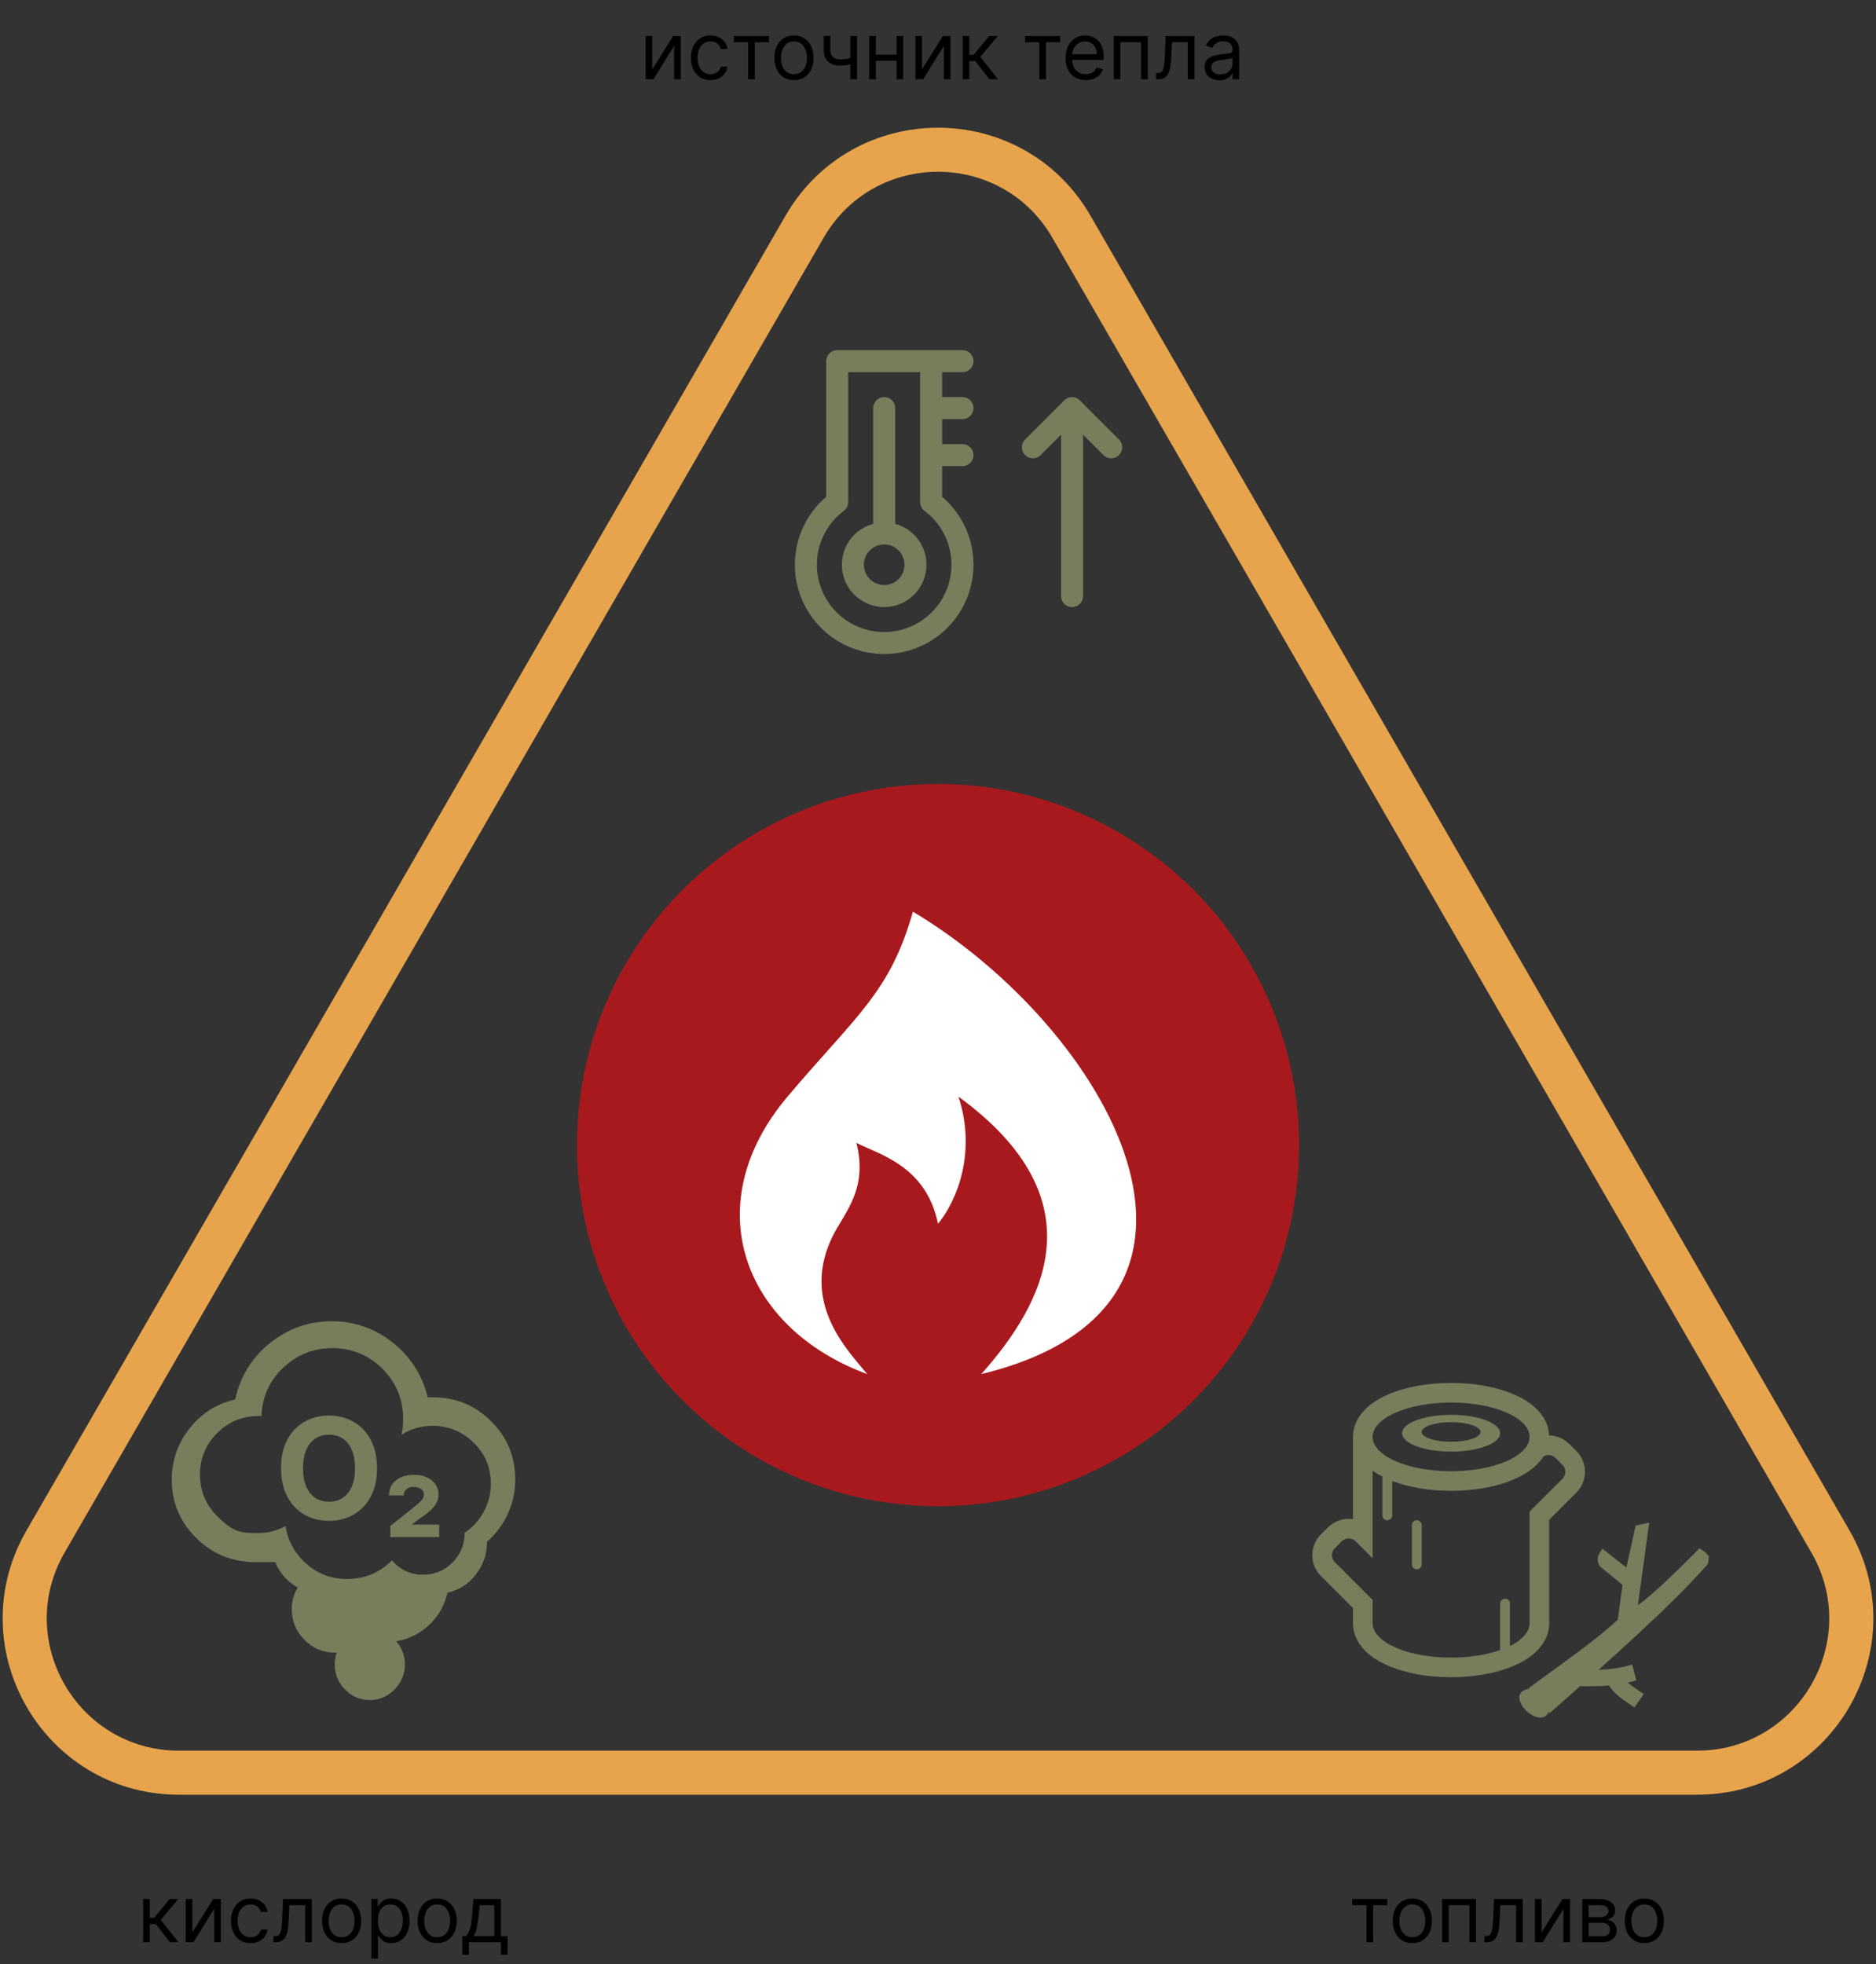 <?xml version="1.0" encoding="UTF-8"?> <svg xmlns="http://www.w3.org/2000/svg" width="426" height="446" viewBox="0 0 426 446" fill="none"><rect x="0" y="0" width="426" height="446" fill="#333333" stroke="none"/><path d="M148.124 15.776L152.854 8.182H154.592V18H153.084V10.406L148.379 18H146.615V8.182H148.124V15.776ZM161.344 18.204C160.423 18.204 159.631 17.987 158.966 17.553C158.301 17.118 157.79 16.519 157.432 15.756C157.074 14.994 156.895 14.122 156.895 13.142C156.895 12.145 157.078 11.265 157.445 10.502C157.816 9.735 158.331 9.136 158.992 8.706C159.656 8.271 160.432 8.054 161.318 8.054C162.009 8.054 162.631 8.182 163.185 8.438C163.739 8.693 164.193 9.051 164.546 9.511C164.9 9.972 165.119 10.508 165.205 11.122H163.696C163.581 10.675 163.325 10.278 162.929 9.933C162.537 9.584 162.009 9.409 161.344 9.409C160.756 9.409 160.24 9.562 159.797 9.869C159.358 10.172 159.015 10.6 158.768 11.154C158.525 11.704 158.404 12.349 158.404 13.091C158.404 13.849 158.523 14.51 158.762 15.072C159.004 15.635 159.345 16.072 159.784 16.383C160.227 16.694 160.747 16.849 161.344 16.849C161.736 16.849 162.092 16.781 162.411 16.645C162.731 16.509 163.002 16.312 163.223 16.057C163.445 15.801 163.602 15.494 163.696 15.136H165.205C165.119 15.716 164.909 16.238 164.572 16.702C164.24 17.163 163.798 17.529 163.249 17.802C162.703 18.07 162.068 18.204 161.344 18.204ZM166.637 9.588V8.182H174.614V9.588H171.392V18H169.884V9.588H166.637ZM180.293 18.204C179.407 18.204 178.629 17.994 177.96 17.572C177.295 17.15 176.775 16.56 176.4 15.801C176.03 15.043 175.844 14.156 175.844 13.142C175.844 12.119 176.03 11.227 176.4 10.464C176.775 9.701 177.295 9.109 177.96 8.687C178.629 8.265 179.407 8.054 180.293 8.054C181.18 8.054 181.955 8.265 182.62 8.687C183.289 9.109 183.809 9.701 184.18 10.464C184.555 11.227 184.742 12.119 184.742 13.142C184.742 14.156 184.555 15.043 184.18 15.801C183.809 16.56 183.289 17.15 182.62 17.572C181.955 17.994 181.18 18.204 180.293 18.204ZM180.293 16.849C180.966 16.849 181.52 16.677 181.955 16.332C182.39 15.986 182.711 15.533 182.92 14.97C183.129 14.408 183.233 13.798 183.233 13.142C183.233 12.486 183.129 11.874 182.92 11.307C182.711 10.741 182.39 10.283 181.955 9.933C181.52 9.584 180.966 9.409 180.293 9.409C179.62 9.409 179.066 9.584 178.631 9.933C178.197 10.283 177.875 10.741 177.666 11.307C177.457 11.874 177.353 12.486 177.353 13.142C177.353 13.798 177.457 14.408 177.666 14.97C177.875 15.533 178.197 15.986 178.631 16.332C179.066 16.677 179.62 16.849 180.293 16.849ZM194.613 8.182V18H193.104V8.182H194.613ZM194.025 12.861V14.267C193.684 14.395 193.345 14.508 193.009 14.606C192.672 14.7 192.318 14.774 191.947 14.829C191.577 14.881 191.17 14.906 190.727 14.906C189.614 14.906 188.722 14.606 188.048 14.005C187.379 13.404 187.045 12.503 187.045 11.301V8.156H188.553V11.301C188.553 11.804 188.649 12.217 188.841 12.541C189.033 12.865 189.293 13.106 189.621 13.264C189.949 13.421 190.317 13.5 190.727 13.5C191.366 13.5 191.943 13.443 192.459 13.327C192.979 13.208 193.501 13.053 194.025 12.861ZM203.952 12.401V13.807H198.531V12.401H203.952ZM198.889 8.182V18H197.381V8.182H198.889ZM205.102 8.182V18H203.594V8.182H205.102ZM209.366 15.776L214.096 8.182H215.835V18H214.326V10.406L209.621 18H207.857V8.182H209.366V15.776ZM218.597 18V8.182H220.106V12.452H221.103L224.632 8.182H226.575L222.612 12.912L226.626 18H224.683L221.461 13.858H220.106V18H218.597ZM232.765 9.588V8.182H240.743V9.588H237.521V18H236.013V9.588H232.765ZM246.55 18.204C245.604 18.204 244.788 17.996 244.102 17.578C243.42 17.156 242.894 16.568 242.523 15.814C242.156 15.055 241.973 14.173 241.973 13.168C241.973 12.162 242.156 11.276 242.523 10.508C242.894 9.737 243.409 9.136 244.07 8.706C244.735 8.271 245.51 8.054 246.396 8.054C246.908 8.054 247.413 8.139 247.911 8.31C248.41 8.48 248.864 8.757 249.273 9.141C249.682 9.52 250.008 10.023 250.251 10.649C250.494 11.276 250.615 12.047 250.615 12.963V13.602H243.047V12.298H249.081C249.081 11.744 248.97 11.25 248.749 10.815C248.531 10.381 248.22 10.038 247.816 9.786C247.415 9.535 246.942 9.409 246.396 9.409C245.796 9.409 245.276 9.558 244.837 9.857C244.402 10.151 244.068 10.534 243.833 11.007C243.599 11.48 243.482 11.987 243.482 12.528V13.398C243.482 14.139 243.61 14.768 243.865 15.283C244.125 15.795 244.485 16.185 244.945 16.453C245.406 16.717 245.941 16.849 246.55 16.849C246.946 16.849 247.304 16.794 247.624 16.683C247.948 16.568 248.227 16.398 248.461 16.172C248.695 15.942 248.877 15.656 249.004 15.315L250.462 15.724C250.308 16.219 250.051 16.653 249.688 17.028C249.326 17.399 248.879 17.689 248.346 17.898C247.813 18.102 247.215 18.204 246.55 18.204ZM252.91 18V8.182H260.632V18H259.123V9.588H254.419V18H252.91ZM262.517 18V16.594H262.875C263.169 16.594 263.414 16.536 263.61 16.421C263.806 16.302 263.964 16.095 264.083 15.801C264.207 15.503 264.301 15.089 264.365 14.561C264.433 14.028 264.482 13.351 264.512 12.528L264.691 8.182H271.236V18H269.727V9.588H266.122L265.969 13.091C265.935 13.896 265.862 14.606 265.752 15.22C265.645 15.829 265.481 16.34 265.259 16.754C265.042 17.167 264.752 17.478 264.39 17.687C264.028 17.896 263.574 18 263.029 18H262.517ZM276.893 18.23C276.271 18.23 275.706 18.113 275.199 17.879C274.692 17.64 274.289 17.297 273.991 16.849C273.693 16.398 273.544 15.852 273.544 15.213C273.544 14.651 273.654 14.195 273.876 13.845C274.097 13.492 274.394 13.214 274.764 13.014C275.135 12.814 275.544 12.665 275.992 12.567C276.443 12.464 276.897 12.383 277.353 12.324C277.95 12.247 278.433 12.19 278.804 12.151C279.179 12.109 279.452 12.038 279.622 11.94C279.797 11.842 279.884 11.672 279.884 11.429V11.378C279.884 10.747 279.712 10.257 279.367 9.908C279.026 9.558 278.508 9.384 277.813 9.384C277.093 9.384 276.529 9.541 276.119 9.857C275.71 10.172 275.423 10.508 275.257 10.867L273.825 10.355C274.08 9.759 274.421 9.294 274.847 8.962C275.278 8.625 275.747 8.391 276.254 8.259C276.765 8.122 277.268 8.054 277.762 8.054C278.078 8.054 278.44 8.092 278.849 8.169C279.262 8.241 279.661 8.393 280.044 8.623C280.432 8.853 280.754 9.2 281.009 9.665C281.265 10.129 281.393 10.751 281.393 11.531V18H279.884V16.671H279.808C279.705 16.884 279.535 17.111 279.296 17.354C279.058 17.597 278.74 17.804 278.344 17.974C277.948 18.145 277.464 18.23 276.893 18.23ZM277.123 16.875C277.72 16.875 278.222 16.758 278.632 16.523C279.045 16.289 279.356 15.986 279.565 15.616C279.778 15.245 279.884 14.855 279.884 14.446V13.065C279.82 13.142 279.68 13.212 279.463 13.276C279.249 13.336 279.002 13.389 278.721 13.436C278.444 13.479 278.173 13.517 277.909 13.551C277.649 13.581 277.438 13.607 277.276 13.628C276.884 13.679 276.518 13.762 276.177 13.877C275.84 13.988 275.568 14.156 275.359 14.382C275.154 14.604 275.052 14.906 275.052 15.29C275.052 15.814 275.246 16.21 275.634 16.479C276.026 16.743 276.522 16.875 277.123 16.875Z" fill="black"></path><path d="M32.5 441V431.182H34.008V435.452H35.005L38.534 431.182H40.477L36.514 435.912L40.528 441H38.585L35.364 436.858H34.008V441H32.5ZM43.676 438.776L48.406 431.182H50.145V441H48.636V433.406L43.932 441H42.168V431.182H43.676V438.776ZM56.897 441.205C55.976 441.205 55.184 440.987 54.519 440.553C53.854 440.118 53.343 439.519 52.985 438.756C52.627 437.994 52.448 437.122 52.448 436.142C52.448 435.145 52.631 434.265 52.998 433.502C53.368 432.735 53.884 432.136 54.544 431.706C55.209 431.271 55.985 431.054 56.871 431.054C57.561 431.054 58.184 431.182 58.738 431.438C59.291 431.693 59.745 432.051 60.099 432.511C60.453 432.972 60.672 433.509 60.758 434.122H59.249C59.134 433.675 58.878 433.278 58.482 432.933C58.09 432.584 57.561 432.409 56.897 432.409C56.309 432.409 55.793 432.562 55.35 432.869C54.911 433.172 54.568 433.6 54.321 434.154C54.078 434.704 53.956 435.349 53.956 436.091C53.956 436.849 54.076 437.51 54.314 438.072C54.557 438.635 54.898 439.072 55.337 439.383C55.78 439.694 56.3 439.849 56.897 439.849C57.289 439.849 57.645 439.781 57.964 439.645C58.284 439.509 58.554 439.312 58.776 439.057C58.998 438.801 59.155 438.494 59.249 438.136H60.758C60.672 438.716 60.461 439.238 60.125 439.702C59.792 440.163 59.351 440.529 58.801 440.802C58.256 441.07 57.621 441.205 56.897 441.205ZM62.093 441V439.594H62.451C62.745 439.594 62.99 439.536 63.186 439.421C63.383 439.302 63.54 439.095 63.659 438.801C63.783 438.503 63.877 438.089 63.941 437.561C64.009 437.028 64.058 436.351 64.088 435.528L64.267 431.182H70.812V441H69.304V432.588H65.698L65.545 436.091C65.511 436.896 65.439 437.606 65.328 438.219C65.221 438.829 65.057 439.34 64.836 439.754C64.618 440.167 64.329 440.478 63.966 440.687C63.604 440.896 63.15 441 62.605 441H62.093ZM77.569 441.205C76.682 441.205 75.904 440.994 75.235 440.572C74.571 440.15 74.051 439.56 73.676 438.801C73.305 438.043 73.12 437.156 73.12 436.142C73.12 435.119 73.305 434.227 73.676 433.464C74.051 432.701 74.571 432.109 75.235 431.687C75.904 431.265 76.682 431.054 77.569 431.054C78.455 431.054 79.231 431.265 79.895 431.687C80.564 432.109 81.084 432.701 81.455 433.464C81.83 434.227 82.017 435.119 82.017 436.142C82.017 437.156 81.83 438.043 81.455 438.801C81.084 439.56 80.564 440.15 79.895 440.572C79.231 440.994 78.455 441.205 77.569 441.205ZM77.569 439.849C78.242 439.849 78.796 439.677 79.231 439.332C79.665 438.987 79.987 438.533 80.196 437.97C80.404 437.408 80.509 436.798 80.509 436.142C80.509 435.486 80.404 434.874 80.196 434.308C79.987 433.741 79.665 433.283 79.231 432.933C78.796 432.584 78.242 432.409 77.569 432.409C76.895 432.409 76.341 432.584 75.907 432.933C75.472 433.283 75.15 433.741 74.941 434.308C74.733 434.874 74.628 435.486 74.628 436.142C74.628 436.798 74.733 437.408 74.941 437.97C75.15 438.533 75.472 438.987 75.907 439.332C76.341 439.677 76.895 439.849 77.569 439.849ZM84.32 444.682V431.182H85.778V432.741H85.957C86.067 432.571 86.221 432.354 86.417 432.089C86.617 431.821 86.903 431.582 87.273 431.374C87.648 431.161 88.155 431.054 88.795 431.054C89.621 431.054 90.35 431.261 90.981 431.674C91.611 432.087 92.103 432.673 92.457 433.432C92.811 434.19 92.988 435.085 92.988 436.116C92.988 437.156 92.811 438.058 92.457 438.82C92.103 439.579 91.614 440.167 90.987 440.585C90.361 440.998 89.638 441.205 88.82 441.205C88.189 441.205 87.684 441.1 87.305 440.891C86.926 440.678 86.634 440.437 86.43 440.169C86.225 439.896 86.067 439.67 85.957 439.491H85.829V444.682H84.32ZM85.803 436.091C85.803 436.832 85.912 437.487 86.129 438.053C86.346 438.616 86.664 439.057 87.082 439.376C87.499 439.692 88.01 439.849 88.616 439.849C89.246 439.849 89.773 439.683 90.194 439.351C90.621 439.014 90.94 438.562 91.153 437.996C91.371 437.425 91.479 436.79 91.479 436.091C91.479 435.401 91.373 434.778 91.16 434.224C90.951 433.666 90.633 433.225 90.207 432.901C89.785 432.573 89.255 432.409 88.616 432.409C88.002 432.409 87.486 432.565 87.069 432.876C86.651 433.183 86.336 433.613 86.123 434.167C85.91 434.717 85.803 435.358 85.803 436.091ZM99.278 441.205C98.391 441.205 97.614 440.994 96.944 440.572C96.28 440.15 95.76 439.56 95.385 438.801C95.014 438.043 94.829 437.156 94.829 436.142C94.829 435.119 95.014 434.227 95.385 433.464C95.76 432.701 96.28 432.109 96.944 431.687C97.614 431.265 98.391 431.054 99.278 431.054C100.164 431.054 100.939 431.265 101.604 431.687C102.273 432.109 102.793 432.701 103.164 433.464C103.539 434.227 103.726 435.119 103.726 436.142C103.726 437.156 103.539 438.043 103.164 438.801C102.793 439.56 102.273 440.15 101.604 440.572C100.939 440.994 100.164 441.205 99.278 441.205ZM99.278 439.849C99.951 439.849 100.505 439.677 100.939 439.332C101.374 438.987 101.696 438.533 101.905 437.97C102.113 437.408 102.218 436.798 102.218 436.142C102.218 435.486 102.113 434.874 101.905 434.308C101.696 433.741 101.374 433.283 100.939 432.933C100.505 432.584 99.951 432.409 99.278 432.409C98.604 432.409 98.05 432.584 97.616 432.933C97.181 433.283 96.859 433.741 96.65 434.308C96.442 434.874 96.337 435.486 96.337 436.142C96.337 436.798 96.442 437.408 96.65 437.97C96.859 438.533 97.181 438.987 97.616 439.332C98.05 439.677 98.604 439.849 99.278 439.849ZM104.981 443.812V439.594H105.799C105.999 439.385 106.172 439.159 106.317 438.916C106.462 438.673 106.587 438.386 106.694 438.053C106.805 437.717 106.898 437.308 106.975 436.826C107.052 436.34 107.12 435.754 107.18 435.068L107.512 431.182H113.751V439.594H115.259V443.812H113.751V441H106.489V443.812H104.981ZM107.512 439.594H112.242V432.588H108.918L108.663 435.068C108.556 436.095 108.424 436.992 108.266 437.759C108.109 438.526 107.857 439.138 107.512 439.594Z" fill="black"></path><path d="M307.055 432.588V431.182H315.032V432.588H311.81V441H310.302V432.588H307.055ZM320.711 441.205C319.825 441.205 319.047 440.994 318.378 440.572C317.713 440.15 317.193 439.56 316.818 438.801C316.448 438.043 316.262 437.156 316.262 436.142C316.262 435.119 316.448 434.227 316.818 433.464C317.193 432.701 317.713 432.109 318.378 431.687C319.047 431.265 319.825 431.054 320.711 431.054C321.597 431.054 322.373 431.265 323.038 431.687C323.707 432.109 324.227 432.701 324.597 433.464C324.972 434.227 325.16 435.119 325.16 436.142C325.16 437.156 324.972 438.043 324.597 438.801C324.227 439.56 323.707 440.15 323.038 440.572C322.373 440.994 321.597 441.205 320.711 441.205ZM320.711 439.849C321.384 439.849 321.938 439.677 322.373 439.332C322.808 438.987 323.129 438.533 323.338 437.97C323.547 437.408 323.651 436.798 323.651 436.142C323.651 435.486 323.547 434.874 323.338 434.308C323.129 433.741 322.808 433.283 322.373 432.933C321.938 432.584 321.384 432.409 320.711 432.409C320.038 432.409 319.484 432.584 319.049 432.933C318.615 433.283 318.293 433.741 318.084 434.308C317.875 434.874 317.771 435.486 317.771 436.142C317.771 436.798 317.875 437.408 318.084 437.97C318.293 438.533 318.615 438.987 319.049 439.332C319.484 439.677 320.038 439.849 320.711 439.849ZM327.463 441V431.182H335.184V441H333.676V432.588H328.971V441H327.463ZM337.07 441V439.594H337.428C337.722 439.594 337.967 439.536 338.163 439.421C338.359 439.302 338.517 439.095 338.636 438.801C338.76 438.503 338.853 438.089 338.917 437.561C338.985 437.028 339.034 436.351 339.064 435.528L339.243 431.182H345.789V441H344.28V432.588H340.675L340.522 436.091C340.488 436.896 340.415 437.606 340.304 438.219C340.198 438.829 340.034 439.34 339.812 439.754C339.595 440.167 339.305 440.478 338.943 440.687C338.581 440.896 338.127 441 337.581 441H337.07ZM350.065 438.776L354.795 431.182H356.534V441H355.025V433.406L350.321 441H348.556V431.182H350.065V438.776ZM359.297 441V431.182H363.311C364.368 431.182 365.207 431.42 365.829 431.898C366.452 432.375 366.763 433.006 366.763 433.79C366.763 434.386 366.586 434.849 366.232 435.177C365.878 435.501 365.425 435.72 364.871 435.835C365.233 435.886 365.584 436.014 365.925 436.219C366.27 436.423 366.556 436.705 366.782 437.062C367.008 437.416 367.121 437.851 367.121 438.366C367.121 438.869 366.993 439.319 366.737 439.715C366.481 440.112 366.115 440.425 365.638 440.655C365.16 440.885 364.589 441 363.925 441H359.297ZM360.729 439.619H363.925C364.444 439.619 364.851 439.496 365.145 439.249C365.439 439.001 365.586 438.665 365.586 438.239C365.586 437.732 365.439 437.333 365.145 437.043C364.851 436.749 364.444 436.602 363.925 436.602H360.729V439.619ZM360.729 435.298H363.311C363.716 435.298 364.063 435.243 364.353 435.132C364.643 435.017 364.864 434.855 365.018 434.646C365.175 434.433 365.254 434.182 365.254 433.892C365.254 433.479 365.081 433.155 364.736 432.92C364.391 432.682 363.916 432.562 363.311 432.562H360.729V435.298ZM373.393 441.205C372.506 441.205 371.729 440.994 371.06 440.572C370.395 440.15 369.875 439.56 369.5 438.801C369.129 438.043 368.944 437.156 368.944 436.142C368.944 435.119 369.129 434.227 369.5 433.464C369.875 432.701 370.395 432.109 371.06 431.687C371.729 431.265 372.506 431.054 373.393 431.054C374.279 431.054 375.055 431.265 375.719 431.687C376.388 432.109 376.908 432.701 377.279 433.464C377.654 434.227 377.842 435.119 377.842 436.142C377.842 437.156 377.654 438.043 377.279 438.801C376.908 439.56 376.388 440.15 375.719 440.572C375.055 440.994 374.279 441.205 373.393 441.205ZM373.393 439.849C374.066 439.849 374.62 439.677 375.055 439.332C375.489 438.987 375.811 438.533 376.02 437.97C376.229 437.408 376.333 436.798 376.333 436.142C376.333 435.486 376.229 434.874 376.02 434.308C375.811 433.741 375.489 433.283 375.055 432.933C374.62 432.584 374.066 432.409 373.393 432.409C372.719 432.409 372.165 432.584 371.731 432.933C371.296 433.283 370.974 433.741 370.766 434.308C370.557 434.874 370.452 435.486 370.452 436.142C370.452 436.798 370.557 437.408 370.766 437.97C370.974 438.533 371.296 438.987 371.731 439.332C372.165 439.677 372.719 439.849 373.393 439.849Z" fill="black"></path><path d="M211.444 82H190.111V114C187.126 116.239 184.921 119.36 183.809 122.921C182.696 126.483 182.732 130.304 183.912 133.844C185.092 137.384 187.356 140.463 190.383 142.644C193.41 144.826 197.047 146 200.778 146C204.509 146 208.146 144.826 211.173 142.644C214.2 140.463 216.463 137.384 217.643 133.844C218.823 130.304 218.859 126.483 217.747 122.921C216.634 119.36 214.429 116.239 211.444 114V82ZM211.444 82H218.556M211.444 92.667H218.556M211.444 103.333H218.556" stroke="#777E5C" stroke-width="5" stroke-linecap="round" stroke-linejoin="round"></path><path d="M200.777 121.112C198.891 121.112 197.082 121.862 195.749 123.195C194.415 124.529 193.666 126.338 193.666 128.224C193.666 130.11 194.415 131.918 195.749 133.252C197.082 134.585 198.891 135.335 200.777 135.335C202.663 135.335 204.472 134.585 205.805 133.252C207.139 131.918 207.888 130.11 207.888 128.224C207.888 126.338 207.139 124.529 205.805 123.195C204.472 121.862 202.663 121.112 200.777 121.112ZM200.777 121.112V92.668M243.444 135.335V92.668M243.444 92.668L252.333 101.557M243.444 92.668L234.555 101.557" stroke="#777E5C" stroke-width="5" stroke-linecap="round" stroke-linejoin="round"></path><path d="M39 335.933C39 331.592 40.374 327.712 43.076 324.294C45.779 320.876 49.214 318.706 53.382 317.782C54.527 312.609 57.137 308.314 61.26 304.988C65.382 301.663 70.053 300 75.366 300C80.496 300 85.122 301.617 89.198 304.85C93.275 308.083 95.885 312.24 97.122 317.274H98.359C103.489 317.274 107.885 319.075 111.55 322.724C115.168 326.327 117 330.76 117 335.887C117 338.658 116.45 341.291 115.305 343.739C114.16 346.187 112.603 348.311 110.588 350.067V350.205C110.588 352.93 109.718 355.378 108.023 357.549C106.328 359.72 104.176 361.059 101.611 361.66C100.969 364.523 99.55 366.971 97.443 368.957C95.336 370.943 92.817 372.19 89.977 372.652C91.305 374.222 91.947 375.977 91.947 377.871C91.947 380.088 91.168 381.982 89.611 383.598C88.053 385.169 86.176 386 83.977 386C81.779 386 79.901 385.215 78.344 383.598C76.786 382.028 76.008 380.088 76.008 377.871C76.008 376.994 76.145 376.116 76.466 375.238H76.008C73.351 375.238 71.061 374.269 69.137 372.329C67.214 370.389 66.252 368.079 66.252 365.401C66.252 363.553 66.71 361.89 67.626 360.459C65.244 359.119 63.55 357.226 62.496 354.685H56.634V354.639C51.733 354.316 47.565 352.376 44.13 348.773C40.695 345.171 39 340.922 39 335.933ZM45.412 334.779C45.412 338.474 46.695 341.614 49.26 344.201C53.107 348.081 54.939 348.081 58.557 348.081C60.801 348.081 62.908 347.573 64.832 346.51C65.382 349.928 66.985 352.792 69.595 355.101C72.206 357.41 75.321 358.519 78.847 358.519C82.832 358.519 86.221 357.087 89.015 354.27C90.893 356.487 93.229 357.549 96.069 357.549C98.679 357.549 100.878 356.625 102.756 354.778C104.588 352.93 105.504 350.667 105.504 348.034C107.336 346.787 108.802 345.217 109.855 343.231C110.908 341.291 111.458 339.166 111.458 336.903C111.458 333.255 110.176 330.114 107.565 327.574C104.954 325.033 101.84 323.74 98.176 323.74C95.611 323.74 93.275 324.433 91.168 325.772C91.443 324.664 91.534 323.417 91.534 322.124C91.534 317.69 89.977 313.902 86.817 310.762C83.656 307.621 79.855 306.097 75.412 306.097C71.107 306.097 67.397 307.621 64.282 310.577C61.168 313.533 59.519 317.228 59.382 321.523H58.603C54.985 321.523 51.916 322.816 49.305 325.403C46.695 327.989 45.412 331.176 45.412 334.779Z" fill="#777E5C"></path><path d="M321.718 345.188C321.423 345.188 321.14 345.305 320.931 345.514C320.722 345.723 320.604 346.006 320.604 346.302V355.212C320.604 355.507 320.722 355.79 320.931 355.999C321.14 356.208 321.423 356.326 321.718 356.326C322.014 356.326 322.297 356.208 322.506 355.999C322.715 355.79 322.832 355.507 322.832 355.212V346.302C322.832 346.006 322.715 345.723 322.506 345.514C322.297 345.305 322.014 345.188 321.718 345.188ZM329.515 329.595C335.665 329.595 340.652 327.724 340.652 325.419C340.652 323.113 335.662 321.242 329.515 321.242C323.367 321.242 318.377 323.113 318.377 325.419C318.377 327.724 323.364 329.595 329.515 329.595ZM329.515 327.368C325.824 327.368 322.832 326.37 322.832 325.14C322.832 323.911 325.824 322.913 329.515 322.913C333.206 322.913 336.197 323.911 336.197 325.14C336.197 326.37 333.206 327.368 329.515 327.368Z" fill="#777E5C"></path><path d="M356.376 327.882C355.155 326.661 353.508 325.96 351.781 325.926C351.685 323.525 350.524 321.558 349.135 320.121C347.702 318.64 345.847 317.508 343.9 316.657C339.986 314.947 334.898 314 329.508 314C324.124 314 319.034 314.947 315.123 316.657C313.176 317.508 311.318 318.64 309.888 320.121C308.438 321.623 307.237 323.701 307.237 326.251V344.931C306.206 344.779 305.153 344.87 304.162 345.197C303.172 345.524 302.272 346.078 301.535 346.816L299.958 348.391C299.337 349.011 298.845 349.748 298.509 350.559C298.173 351.37 298 352.239 298 353.116C298 353.994 298.173 354.863 298.509 355.674C298.845 356.485 299.337 357.221 299.958 357.842L307.237 365.121V368.574C307.237 371.125 308.438 373.203 309.888 374.706C311.32 376.186 313.178 377.315 315.125 378.168C319.036 379.879 324.124 380.825 329.512 380.825C334.146 380.825 338.527 380.126 342.125 378.865C344.29 378.106 346.33 377.085 347.976 375.76C349.923 374.192 351.787 371.779 351.787 368.574V345.074L357.953 338.908C358.574 338.288 359.066 337.551 359.402 336.74C359.738 335.929 359.911 335.06 359.911 334.182C359.911 333.305 359.738 332.436 359.402 331.625C359.066 330.814 358.574 330.077 357.953 329.457L356.376 327.882ZM311.692 353.828V333.925C312.392 334.429 313.142 334.876 313.92 335.275V344.071C313.92 344.367 314.037 344.65 314.246 344.859C314.455 345.068 314.738 345.185 315.033 345.185C315.329 345.185 315.612 345.068 315.821 344.859C316.03 344.65 316.147 344.367 316.147 344.071V336.264C319.903 337.712 324.583 338.503 329.512 338.503C334.898 338.503 339.988 337.556 343.898 335.845C345.847 334.992 347.704 333.863 349.135 332.381C349.607 331.894 350.052 331.346 350.438 330.74C350.866 330.462 351.376 330.339 351.884 330.392C352.391 330.445 352.865 330.671 353.226 331.032L354.804 332.609C355.221 333.026 355.456 333.593 355.456 334.184C355.456 334.774 355.221 335.341 354.804 335.758L347.332 343.225V368.574C347.332 369.92 346.553 371.185 345.181 372.29C344.535 372.809 343.767 373.29 342.877 373.731V364.119C342.877 363.824 342.76 363.54 342.551 363.332C342.342 363.123 342.059 363.005 341.764 363.005C341.468 363.005 341.185 363.123 340.976 363.332C340.767 363.54 340.65 363.824 340.65 364.119V374.66C337.598 375.729 333.727 376.37 329.512 376.37C319.671 376.37 311.692 372.88 311.692 368.574V363.275L303.107 354.692C302.9 354.485 302.736 354.24 302.624 353.969C302.512 353.699 302.454 353.409 302.454 353.116C302.454 352.824 302.512 352.534 302.624 352.263C302.736 351.993 302.9 351.747 303.107 351.54L304.684 349.965C305.102 349.548 305.669 349.313 306.259 349.313C306.85 349.313 307.416 349.548 307.834 349.965L311.692 353.828ZM347.332 326.251C347.332 330.557 339.353 334.048 329.512 334.048C319.671 334.048 311.692 330.557 311.692 326.251C311.692 321.946 319.671 318.455 329.512 318.455C339.353 318.455 347.332 321.946 347.332 326.251Z" fill="#777E5C"></path><path d="M347.881 383.864C347.991 383.864 348.126 383.864 348.267 383.875H348.266C348.791 383.912 349.315 384.047 349.767 384.236C350.212 384.423 350.627 384.682 350.901 384.993L350.984 385.094C351.17 385.341 351.309 385.663 351.401 385.993C351.51 386.379 351.567 386.823 351.542 387.263V387.264C351.517 387.698 351.415 388.106 351.263 388.445C351.115 388.775 350.9 389.086 350.617 389.271L350.616 389.271C350.071 389.629 349.347 389.529 348.637 389.229L348.632 389.228C347.886 388.903 347.112 388.302 346.624 387.771V387.77C346.253 387.367 345.841 386.726 345.644 386.144L345.645 386.143C345.46 385.604 345.423 385.072 345.716 384.703L345.722 384.695L345.809 384.6C346.264 384.134 347.061 383.883 347.868 383.864H347.881ZM373.809 347.067L371.277 365.547L371.924 365.088H371.925L372.331 364.795C376.578 361.682 382.329 355.855 385.694 352.491L385.984 352.201L386.325 352.429L386.77 352.73C386.901 352.825 387.05 352.943 387.16 353.079H387.159C387.287 353.226 387.43 353.423 387.48 353.731C387.516 353.948 387.502 354.192 387.446 354.479L387.377 354.78L387.347 354.896L387.267 354.986C378.107 365.3 364.067 377.54 353.073 387.271L352.263 387.987L352.241 386.905C352.224 386.004 351.974 385.146 351.42 384.528L351.416 384.524C350.892 383.927 350.147 383.544 349.302 383.335L348.269 383.079L349.125 382.447C355.542 377.714 362.362 373.094 367.738 368.085L367.74 368.082L367.833 367.996L368.982 359.654L363.73 355.353L363.65 355.287L363.604 355.195C363.298 354.606 363.226 354.115 363.345 353.624C363.403 353.333 363.543 353.07 363.688 352.837L363.983 352.365L364.421 352.708L369.632 356.792L371.772 347.123L371.842 346.812L372.153 346.743L373.206 346.512L373.906 346.357L373.809 347.067ZM370.404 379.061L370.837 380.698L370.964 381.181L370.481 381.31C369.863 381.474 369.248 381.614 368.641 381.733C369.515 382.718 370.751 383.529 372.141 384.489L372.552 384.773L372.269 385.185L371.31 386.577L371.025 386.99L370.613 386.705C368.942 385.549 366.849 384.284 365.637 382.165C364.056 382.318 362.512 382.361 360.993 382.361H359.688L360.658 381.489C361.297 380.915 361.938 380.34 362.588 379.765L362.723 379.646L362.903 379.64C365.183 379.565 367.453 379.332 369.791 378.705L370.276 378.575L370.404 379.061Z" fill="#777E5C" stroke="#777E5C"></path><path d="M85.612 333.364C85.612 335.902 85.131 338.061 84.169 339.841C83.215 341.621 81.912 342.981 80.26 343.92C78.616 344.852 76.767 345.318 74.715 345.318C72.646 345.318 70.79 344.848 69.146 343.909C67.502 342.97 66.203 341.61 65.249 339.83C64.294 338.049 63.817 335.894 63.817 333.364C63.817 330.826 64.294 328.667 65.249 326.886C66.203 325.106 67.502 323.75 69.146 322.818C70.79 321.879 72.646 321.409 74.715 321.409C76.767 321.409 78.616 321.879 80.26 322.818C81.912 323.75 83.215 325.106 84.169 326.886C85.131 328.667 85.612 330.826 85.612 333.364ZM80.624 333.364C80.624 331.72 80.377 330.333 79.885 329.205C79.4 328.076 78.715 327.22 77.828 326.636C76.942 326.053 75.904 325.761 74.715 325.761C73.525 325.761 72.487 326.053 71.601 326.636C70.715 327.22 70.025 328.076 69.533 329.205C69.048 330.333 68.805 331.72 68.805 333.364C68.805 335.008 69.048 336.394 69.533 337.523C70.025 338.652 70.715 339.508 71.601 340.091C72.487 340.674 73.525 340.966 74.715 340.966C75.904 340.966 76.942 340.674 77.828 340.091C78.715 339.508 79.4 338.652 79.885 337.523C80.377 336.394 80.624 335.008 80.624 333.364ZM88.632 349V346.489L94.166 342.068C94.59 341.72 94.958 341.405 95.269 341.125C95.579 340.845 95.822 340.561 95.996 340.273C96.17 339.985 96.257 339.667 96.257 339.318C96.257 338.773 96.034 338.352 95.587 338.057C95.14 337.761 94.598 337.614 93.962 337.614C93.28 337.614 92.731 337.78 92.314 338.114C91.905 338.439 91.7 338.913 91.7 339.534H88.348C88.348 338.08 88.878 336.939 89.939 336.114C90.999 335.28 92.356 334.864 94.007 334.864C95.136 334.864 96.117 335.061 96.95 335.455C97.784 335.841 98.428 336.367 98.882 337.034C99.344 337.701 99.575 338.447 99.575 339.273C99.575 339.939 99.435 340.561 99.155 341.136C98.882 341.705 98.458 342.265 97.882 342.818C97.314 343.364 96.579 343.936 95.678 344.534L93.655 346.034V346.159H99.734V349H88.632Z" fill="#777E5C"></path><path d="M178.36 49C193.756 22.333 232.245 22.333 247.641 49L419.981 347.5C435.257 373.958 416.43 406.98 386.059 407.494L385.339 407.5V397.5C408.433 397.5 422.867 372.5 411.32 352.5L238.981 54C227.434 34 198.567 34 187.02 54L14.68 352.5C3.134 372.5 17.568 397.5 40.662 397.5V407.5L39.942 407.494C9.81 406.984 -8.958 374.476 5.666 348.126L6.02 347.5L178.36 49ZM385.339 397.5V407.5H40.662V397.5H385.339Z" fill="#E7A44D"></path><circle cx="213" cy="260" r="82" fill="#A8191D"></circle><path d="M222.826 312C287.531 296.25 251.298 233.25 207.298 207C202.121 225.375 194.354 230.625 178.826 249C158.264 273.328 168.476 301.5 196.943 312C192.628 306.75 181.5 295.725 189.176 280.5C191.824 275.25 197.118 270 194.471 259.5C199.648 262.125 210.353 264.75 213 277.875C217.315 272.625 221.788 261.6 217.648 249C250.059 272.625 236.824 296.25 222.826 312Z" fill="white"></path></svg> 